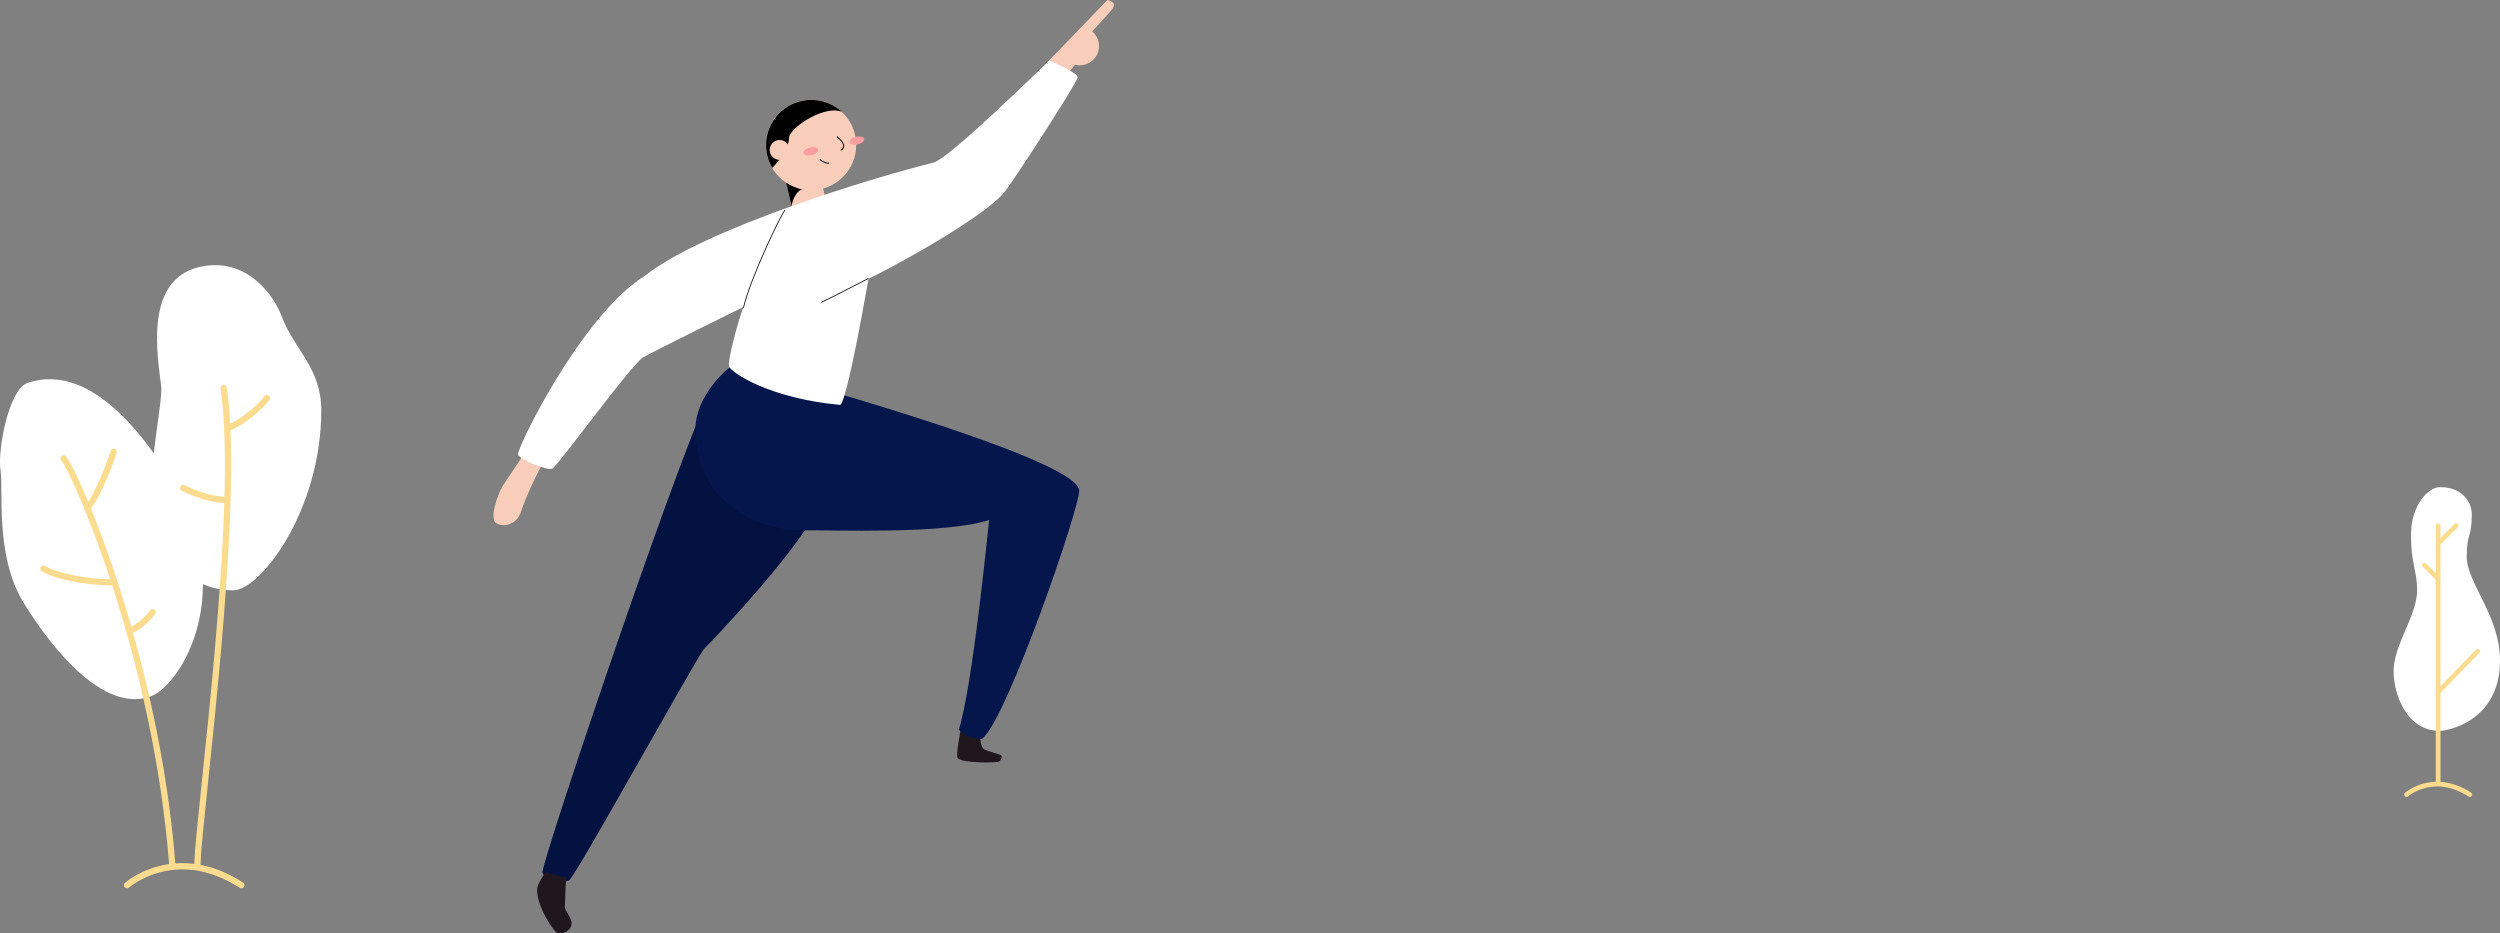 <svg xmlns="http://www.w3.org/2000/svg" width="1598" height="596.675" viewBox="0 0 1598 596.675">
  <rect x="0" y="0" width="1598" height="596.675" fill="#808080" stroke="none"/>
  <g id="Group_153" data-name="Group 153" transform="translate(-156 -4088)">
    <g id="man" transform="translate(429.42 4085)">
      <g id="Vector" transform="translate(42 3)">
        <path id="Path_295" data-name="Path 295" d="M273.222,202.65c-.917,2.621-9.81,14.895-13.147,20.323s-8.937,21.4-4.024,24.018,13.147.7,15.754-7.705,11.457-27.355,14.551-31.508S273.222,202.65,273.222,202.65Z" transform="translate(-254.116 87.582)" fill="#f8cdba"/>
        <path id="Path_296" data-name="Path 296" d="M0,40.8C4.31,36.707,39.212,0,39.556,0c3.251.788,5.385,2.363,3.022,5.729-.917,1.3-6.445,7.419-12.89,14.322a12.288,12.288,0,0,1-7.934,21.683,12.546,12.546,0,0,1-2.965-.387l-5.543,6.574L5.012,44.569l1.1-1.217Z" transform="translate(352.992)" fill="#f8cdba"/>
        <path id="Path_297" data-name="Path 297" d="M52.411,325.22c-.1,1.833-3.394,16.885-1.933,18.776,2.65,3.437,25.55,3.151,26.682,2.134s1.89-3.222.974-3.91-9.911-3.022-11.085-3.939-2.65-5.543-1.876-7.949" transform="translate(246.271 140.554)" fill="#1f161e"/>
        <path id="Path_298" data-name="Path 298" d="M239.661,174.39C229.636,181.436,129.383,477.8,131.016,482.5s13.061,7.3,17.186,4.7,81.992-143.633,86.174-147.815,65.293-67.885,73.643-92.963S239.661,174.39,239.661,174.39Z" transform="translate(-99.693 75.368)" fill="#031241"/>
        <path id="Path_299" data-name="Path 299" d="M40.248,162.63c-6.345,3.323-24.777,21.483-24.777,40.8,0,54.58,50.126,65.594,68,65.279s91.731,2.764,119.687-6.645c-1.2,10.584-10.584,106.082-19.349,133.895,2.12,3.924,13.147,7.39,15.124,5.729C214.8,388.8,261.62,252.628,260.718,243.061,258.684,221.464,51.863,165.437,40.248,162.63Z" transform="translate(113.684 70.286)" fill="#05164c"/>
        <path id="Path_300" data-name="Path 300" d="M154.656,104.266c.9,3.924-20.666,9.238-21.655,5.013l-6.1-26.323L148.555,78Z" transform="translate(60.143 33.71)" fill="#f8cdba"/>
        <path id="Path_301" data-name="Path 301" d="M142.252,97.282c-.544-2.349,2.936-11.658,7.376-11.243-5.5-.63-9.452-6.173-11.028-4.483Z" transform="translate(48.444 35.109)"/>
        <circle id="Ellipse_49" data-name="Ellipse 49" cx="28.873" cy="28.873" r="28.873" transform="translate(174.14 63.818)" fill="#f8cdba"/>
        <ellipse id="Ellipse_50" data-name="Ellipse 50" cx="2.506" cy="4.812" rx="2.506" ry="4.812" transform="translate(228.202 93.402) rotate(-103.05)" fill="#fa9e9f"/>
        <ellipse id="Ellipse_51" data-name="Ellipse 51" cx="2.506" cy="4.812" rx="2.506" ry="4.812" transform="translate(198.716 100.233) rotate(-103.05)" fill="#fa9e9f"/>
        <path id="Path_302" data-name="Path 302" d="M120.577,61.07c1.174,1.045,6.889,5.256,2.635,8.493" transform="translate(99.121 26.393)" fill="none" stroke="#1f161e" stroke-linecap="round" stroke-miterlimit="10" stroke-width="0.69"/>
        <path id="Path_303" data-name="Path 303" d="M132.784,73.494c-1.432.272-4-.931-5.514-2.234" transform="translate(81.514 30.797)" fill="none" stroke="#1f161e" stroke-linecap="round" stroke-miterlimit="10" stroke-width="0.69"/>
        <path id="Path_304" data-name="Path 304" d="M136.072,69.1c-.072-6.516,22.772-21.554,33.771-16.871a28.873,28.873,0,0,0-44.484,35.8C128.453,85.271,136.072,75.246,136.072,69.1Z" transform="translate(52.834 19.278)"/>
        <circle id="Ellipse_52" data-name="Ellipse 52" cx="6.359" cy="6.359" r="6.359" transform="translate(176.56 89.468)" fill="#f8cdba"/>
        <path id="Path_305" data-name="Path 305" d="M355.781,27c-3.065,2.693-63.875,62.815-74.144,65.307-34.6,8.393-146.569,41.92-184.751,72.612-39.872,24.548-82.207,111.037-80.675,114.1s18.447,10.369,21.9,8.837S88.822,220.9,96.126,216.735s64.147-32.224,64.147-32.224c-2.678,6.531-10.369,34.2-9.209,38.039s25.923,20.494,71.065,24.591c4.612-2.693,18.06-80.675,18.06-80.675,9.61-4.3,73.2-38.139,87.206-55.712,5.428-6.817,46.489-69.919,46.489-73.041S355.781,27,355.781,27Z" transform="translate(-0.47 11.669)" fill="#fff"/>
        <path id="Path_306" data-name="Path 306" d="M109.69,139.411c4-1.633,29.789-15.081,29.789-15.081" transform="translate(99.997 53.733)" fill="none" stroke="#1f161e" stroke-linecap="round" stroke-miterlimit="10" stroke-width="0.55"/>
        <path id="Path_307" data-name="Path 307" d="M173.311,93.81c-2.721,3.308-22,43.238-26.481,62.314" transform="translate(12.974 40.543)" fill="none" stroke="#1f161e" stroke-linecap="round" stroke-miterlimit="10" stroke-width="0.55"/>
        <path id="Path_308" data-name="Path 308" d="M247.609,389.32c-1.561,1.432-5.342,7.777-5.528,10.14-.931,11.314,11.314,28.944,13.291,28.959,5.729,0,8.693-3.036,8.693-6.588s-4.3-7.891-4.3-10.269.53-16.585.931-18.69" transform="translate(-214.123 168.257)" fill="#1f161e"/>
      </g>
    </g>
    <g id="tree_1" data-name="tree 1" transform="translate(156 4257.5)">
      <g id="Layer_2" data-name="Layer 2" transform="translate(0 0)">
        <path id="Path_309" data-name="Path 309" d="M17.375,92.115C61.389,76.652,98.9,137.105,109,153.17c44.177,70.573,6.89,132.116-12.689,139.177-34.131,12.323-71.183-43.111-81.668-60.665C-3.254,201.943,2.31,160.312.326,147.623S5.637,96.239,17.375,92.115Z" transform="translate(-0.001 -16.719)" fill="#fff"/>
        <path id="Path_310" data-name="Path 310" d="M153.265.456c27.754-3.97,43.835,18.993,48.806,32.114,8.045,21.409,25.379,32.911,25.379,60.267,0,63.838-38.857,114.986-56.305,114.986-38.459,0-52.734-40.443-52.734-57.493,0-28.942,7.654-63.846,6.743-72.557C123.234,59.876,112.513,6.272,153.265.456Z" transform="translate(-22.093 -0.001)" fill="#fff"/>
        <path id="Path_311" data-name="Path 311" d="M50,151.84C59.672,164.481,109.323,281,119.418,411.111" transform="translate(-9.33 -28.33)" fill="none" stroke="#fbdc8e" stroke-linecap="round" stroke-linejoin="round" stroke-width="4"/>
        <path id="Path_312" data-name="Path 312" d="M85.489,146.6c-1.049,3.97-9.761,27.827-16.789,35.929" transform="translate(-12.819 -27.353)" fill="none" stroke="#fbdc8e" stroke-linecap="round" stroke-linejoin="round" stroke-width="4"/>
        <path id="Path_313" data-name="Path 313" d="M34.18,238.43c6.678,4.433,25.883,8.752,45.405,8.866" transform="translate(-6.378 -44.486)" fill="none" stroke="#fbdc8e" stroke-linecap="round" stroke-linejoin="round" stroke-width="4"/>
        <path id="Path_314" data-name="Path 314" d="M116.569,272.71c-1.806,2.261-7.02,8.85-14.959,12.047" transform="translate(-18.959 -50.882)" fill="none" stroke="#fbdc8e" stroke-linecap="round" stroke-linejoin="round" stroke-width="4"/>
        <path id="Path_315" data-name="Path 315" d="M171.9,96.45c11.429,76.722-15.813,271.586-16.789,304.326" transform="translate(-28.94 -17.996)" fill="none" stroke="#fbdc8e" stroke-linecap="round" stroke-linejoin="round" stroke-width="4"/>
        <path id="Path_316" data-name="Path 316" d="M204.092,104.4c-3.01,4.62-15.292,15.585-24.622,18.993" transform="translate(-33.485 -19.479)" fill="none" stroke="#fbdc8e" stroke-linecap="round" stroke-linejoin="round" stroke-width="4"/>
        <path id="Path_317" data-name="Path 317" d="M143.73,175.09c6,2.766,17.285,7.622,28.153,7.622" transform="translate(-26.817 -32.668)" fill="none" stroke="#fbdc8e" stroke-linecap="round" stroke-linejoin="round" stroke-width="4"/>
      </g>
      <path id="Path_320" data-name="Path 320" d="M5657,4652.279s30.812-27.184,73.1,0" transform="translate(-5575.809 -4255.979)" fill="none" stroke="#fbdc8e" stroke-linecap="round" stroke-width="4"/>
    </g>
    <g id="tree_2" data-name="tree 2" transform="translate(1686 4399.382)">
      <g id="Layer_2-2" data-name="Layer 2">
        <path id="Path_318" data-name="Path 318" d="M29.6,0C44.822,0,49.959,10.318,49.959,17.488c0,14.953-3.237,11.619-3.237,27.073C46.721,61.17,68,82.142,68,110.83,68,150.049,33.768,155.8,29.6,155.8,8.019,155.8,0,132.045,0,117.634c0-17.073,15.036-35.35,15.036-51.806,0-12.037-3.933-16.714-3.933-35.376C11.1,11.686,21.974,0,29.6,0Z" fill="#fff"/>
        <line id="Line_13" data-name="Line 13" y1="163.593" transform="translate(28.467 24.695)" fill="none" stroke="#fbdc8e" stroke-linecap="round" stroke-miterlimit="10" stroke-width="3"/>
        <line id="Line_14" data-name="Line 14" y1="25.978" x2="25.346" transform="translate(28.467 104.893)" fill="none" stroke="#fbdc8e" stroke-linecap="round" stroke-miterlimit="10" stroke-width="3"/>
        <line id="Line_15" data-name="Line 15" x1="8.164" y1="8.164" transform="translate(19.671 49.806)" fill="none" stroke="#fbdc8e" stroke-linecap="round" stroke-miterlimit="10" stroke-width="3"/>
        <line id="Line_16" data-name="Line 16" y1="11.394" x2="11.398" transform="translate(28.467 24.677)" fill="none" stroke="#fbdc8e" stroke-linecap="round" stroke-miterlimit="10" stroke-width="3"/>
      </g>
      <path id="Path_319" data-name="Path 319" d="M5657,4646.883s17.051-15.043,40.45,0" transform="translate(-5648.743 -4450.382)" fill="none" stroke="#fbdc8e" stroke-linecap="round" stroke-width="3"/>
    </g>
  </g>
</svg>
